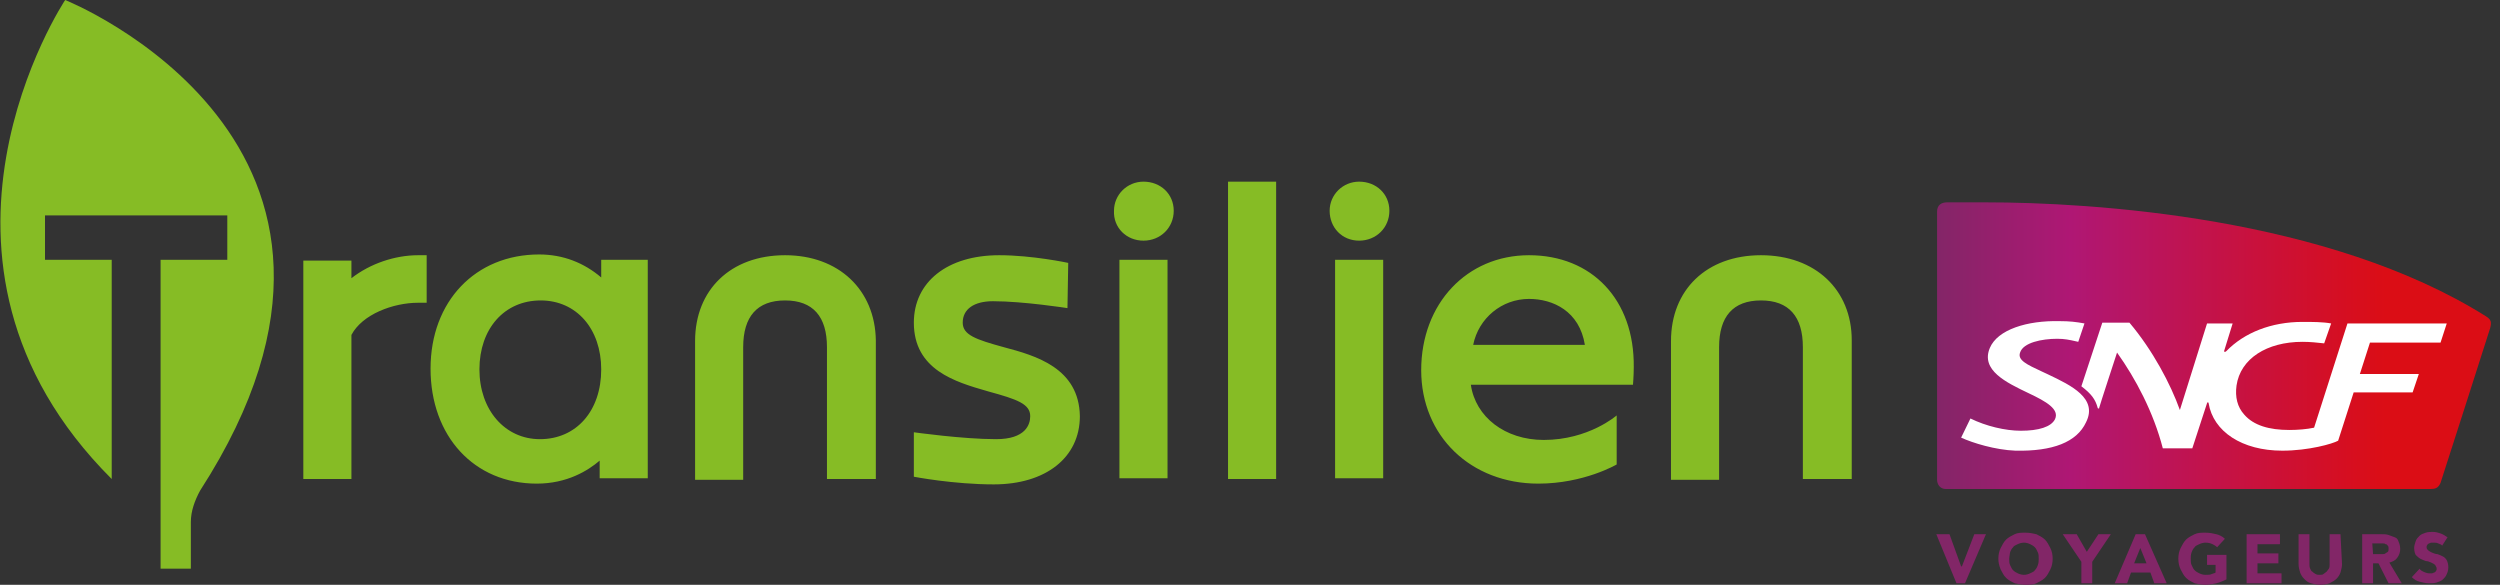 <svg width="171" height="40" viewBox="0 0 171 40" fill="none" xmlns="http://www.w3.org/2000/svg">
  <rect x="0" y="0" width="171" height="40" fill="#333333" stroke="none"/>
  <g clip-path="url(#clip0_3878_156231)">
    <path fill-rule="evenodd" clip-rule="evenodd" d="M7.641 32.765C-7.375 17.772 4.458 0 4.458 0C4.458 0 29.025 9.803 13.69 33.552C13.319 34.233 13.054 34.967 13.054 35.701V38.899H10.984V17.772H15.547V14.731H3.078V17.772H7.641V32.765ZM65.85 22.071C65.85 22.91 66.752 23.224 68.662 23.748C70.838 24.325 73.809 25.164 73.863 28.467C73.863 31.297 71.528 33.132 67.973 33.132C65.213 33.132 62.507 32.608 62.507 32.608V29.567C62.507 29.567 65.85 30.039 68.132 30.039C70.148 30.039 70.467 29.043 70.467 28.467C70.467 27.628 69.565 27.313 67.654 26.789L67.516 26.749C65.355 26.126 62.507 25.304 62.507 22.071C62.507 19.292 64.789 17.457 68.344 17.457C70.626 17.457 73.067 17.982 73.067 17.982L73.014 21.075C73.014 21.075 69.989 20.603 67.92 20.603C66.646 20.603 65.85 21.127 65.85 22.071ZM28.601 17.457C27.009 17.457 25.311 18.034 24.037 19.03V17.824H20.747V32.765H24.037V22.91C24.78 21.494 26.903 20.708 28.601 20.708H29.184V17.457H28.601ZM41.123 18.978V17.772H44.307V32.713H41.017V31.507C40.221 32.189 38.789 33.08 36.719 33.08C32.421 33.08 29.45 29.83 29.45 25.216C29.45 20.603 32.527 17.405 36.878 17.405C38.523 17.405 39.956 17.982 41.123 18.978ZM32.793 25.269C32.793 28.047 34.544 30.039 36.931 30.039C39.425 30.039 41.123 28.1 41.123 25.269C41.123 22.49 39.425 20.55 36.984 20.55C34.491 20.55 32.793 22.49 32.793 25.269ZM87.287 12.425H83.997V32.765H87.287V12.425ZM76.569 17.772H79.859V32.713H76.569V17.772ZM78.214 16.461C79.381 16.461 80.283 15.57 80.283 14.417C80.283 13.263 79.381 12.425 78.214 12.425C77.099 12.425 76.197 13.316 76.197 14.417C76.144 15.57 77.046 16.461 78.214 16.461ZM91.32 17.772H94.61V32.713H91.32V17.772ZM92.965 16.461C94.132 16.461 95.034 15.57 95.034 14.417C95.034 13.263 94.132 12.425 92.965 12.425C91.85 12.425 90.948 13.316 90.948 14.417C90.948 15.57 91.797 16.461 92.965 16.461ZM47.544 23.329C47.544 19.817 49.985 17.457 53.699 17.457C57.36 17.457 59.854 19.817 59.907 23.276V32.765H56.564V23.748C56.564 21.651 55.609 20.55 53.699 20.55C51.789 20.55 50.834 21.651 50.834 23.748V32.818H47.544V23.329ZM120.451 17.457C116.737 17.457 114.296 19.817 114.296 23.329V32.818H117.586V23.748C117.586 21.651 118.541 20.55 120.451 20.55C122.361 20.55 123.316 21.651 123.316 23.748V32.765H126.659V23.276C126.659 19.817 124.165 17.457 120.451 17.457ZM97.21 25.321C97.21 20.76 100.34 17.457 104.585 17.457C108.883 17.457 111.802 20.498 111.749 25.111C111.749 25.688 111.696 26.317 111.696 26.317H100.606C100.924 28.519 102.94 30.092 105.594 30.092C108.671 30.092 110.581 28.414 110.581 28.414V31.769C110.581 31.769 108.353 33.08 105.222 33.08C100.606 33.08 97.21 29.83 97.21 25.321ZM104.585 20.446C102.728 20.446 101.136 21.756 100.765 23.591H108.406C108.034 21.284 106.23 20.446 104.585 20.446Z" fill="#86BC25"/>
    <path d="M133.186 13.84C132.761 13.84 132.496 14.05 132.496 14.469V32.818C132.496 33.132 132.708 33.447 133.08 33.447H166.243C166.562 33.447 166.774 33.395 166.933 33.028C166.933 33.028 170.276 22.647 170.329 22.438C170.435 22.018 170.382 21.861 170.064 21.651C159.239 14.836 143.108 13.84 135.786 13.84C134.672 13.84 133.823 13.84 133.186 13.84Z" fill="url(#paint0_linear_3878_156231)"/>
    <path fill-rule="evenodd" clip-rule="evenodd" d="M139.656 25.408C139.776 25.464 139.902 25.522 140.031 25.583L140.127 25.629C141.65 26.354 143.515 27.243 142.684 28.886C142.047 30.249 140.402 30.878 137.855 30.826C136.476 30.773 134.937 30.301 134.141 29.934L134.778 28.624C135.839 29.148 137.166 29.463 138.227 29.463C139.447 29.463 140.296 29.201 140.561 28.676C140.88 27.995 139.978 27.471 138.757 26.894C137.219 26.16 135.468 25.321 136.104 23.801C136.635 22.543 138.651 21.913 140.88 21.966C141.57 21.966 141.994 22.018 142.578 22.123L142.153 23.381C142.088 23.367 142.026 23.353 141.964 23.339C141.571 23.25 141.225 23.172 140.721 23.172C139.659 23.172 138.386 23.434 138.174 24.115C137.984 24.631 138.642 24.937 139.656 25.408ZM143.533 27.942C143.533 27.942 143.48 27.942 143.48 27.89C143.321 27.313 143.055 26.946 142.366 26.422L143.798 22.071H145.655C147.247 23.958 148.468 26.265 149.104 28.047L150.962 22.123H152.713L152.129 24.011C152.129 24.037 152.129 24.05 152.135 24.056C152.142 24.063 152.155 24.063 152.182 24.063C152.205 24.063 152.218 24.063 152.229 24.059C152.245 24.053 152.258 24.041 152.288 24.011C153.509 22.752 155.366 22.018 157.488 22.018C158.178 22.018 158.868 22.018 159.451 22.123L158.974 23.486C158.496 23.434 158.019 23.381 157.488 23.381C155.047 23.381 153.243 24.535 152.978 26.37C152.872 27.156 153.031 27.837 153.509 28.362C154.145 29.096 155.207 29.41 156.586 29.41C157.17 29.41 157.807 29.358 158.284 29.253L160.566 22.123H167.358L166.933 23.434H162.105L161.415 25.583H165.447L165.023 26.841H160.99L159.929 30.144C159.558 30.354 157.913 30.826 156.109 30.826C153.349 30.826 151.386 29.515 151.068 27.575C151.068 27.523 151.015 27.523 151.015 27.523C151.015 27.523 150.962 27.523 150.962 27.575L149.953 30.668H147.937C147.3 28.204 146.08 25.898 144.806 24.115C144.806 24.115 143.586 27.837 143.586 27.89C143.586 27.942 143.586 27.942 143.533 27.942Z" fill="white"/>
    <path fill-rule="evenodd" clip-rule="evenodd" d="M166.868 37.206C166.939 37.231 167.002 37.253 167.039 37.326L167.411 36.75L167.411 36.75C167.252 36.645 167.092 36.54 166.933 36.487C166.774 36.435 166.615 36.383 166.403 36.383C166.243 36.383 166.084 36.383 165.925 36.435C165.766 36.487 165.607 36.54 165.501 36.645C165.394 36.75 165.288 36.855 165.235 37.012C165.182 37.169 165.129 37.326 165.129 37.484C165.129 37.693 165.182 37.851 165.235 37.955C165.341 38.06 165.448 38.165 165.554 38.218C165.66 38.27 165.766 38.322 165.925 38.375C166.031 38.375 166.19 38.427 166.297 38.48C166.403 38.532 166.509 38.584 166.562 38.637C166.576 38.665 166.59 38.689 166.603 38.712C166.64 38.774 166.668 38.822 166.668 38.899C166.668 38.952 166.668 39.004 166.615 39.056C166.615 39.089 166.595 39.101 166.567 39.118C166.549 39.129 166.529 39.141 166.509 39.161C166.482 39.161 166.456 39.174 166.429 39.187C166.403 39.2 166.376 39.214 166.35 39.214H166.137C166.031 39.214 165.872 39.161 165.766 39.109C165.66 39.056 165.554 39.004 165.501 38.899L164.97 39.476C165.129 39.633 165.288 39.738 165.501 39.79C165.713 39.843 165.925 39.895 166.137 39.895C166.35 39.895 166.509 39.895 166.668 39.843C166.827 39.79 166.986 39.738 167.092 39.633C167.199 39.528 167.305 39.423 167.358 39.266C167.411 39.161 167.464 39.004 167.464 38.794C167.464 38.584 167.411 38.427 167.358 38.322C167.305 38.218 167.199 38.113 167.092 38.06C166.986 38.008 166.88 37.955 166.721 37.903C166.615 37.903 166.456 37.851 166.35 37.798C166.243 37.746 166.137 37.693 166.084 37.641C166.031 37.589 165.978 37.536 165.978 37.431C165.978 37.379 165.978 37.326 166.031 37.274C166.031 37.242 166.051 37.229 166.079 37.212C166.097 37.202 166.117 37.189 166.137 37.169C166.164 37.169 166.19 37.156 166.217 37.143C166.243 37.13 166.27 37.117 166.297 37.117H166.456C166.562 37.117 166.668 37.117 166.774 37.169C166.806 37.185 166.837 37.196 166.868 37.206ZM136.688 38.218C136.688 37.955 136.741 37.693 136.847 37.484C136.953 37.274 137.059 37.064 137.219 36.907C137.378 36.75 137.59 36.645 137.802 36.54C138.014 36.435 138.28 36.435 138.545 36.435C138.81 36.435 139.076 36.487 139.288 36.54C139.5 36.645 139.712 36.75 139.872 36.907C140.031 37.064 140.137 37.274 140.243 37.484L140.243 37.484C140.349 37.693 140.402 37.955 140.402 38.218C140.402 38.48 140.349 38.742 140.243 38.952L140.243 38.952C140.137 39.161 140.031 39.371 139.872 39.528C139.712 39.685 139.5 39.79 139.288 39.895C139.076 40 138.81 40 138.545 40C138.28 40 138.014 39.948 137.802 39.895C137.59 39.79 137.378 39.685 137.219 39.528C137.059 39.371 136.953 39.161 136.847 38.952C136.741 38.689 136.688 38.48 136.688 38.218ZM137.431 38.218C137.431 38.375 137.431 38.532 137.484 38.637C137.496 38.662 137.509 38.689 137.522 38.719C137.565 38.813 137.615 38.924 137.696 39.004C137.802 39.109 137.908 39.161 138.014 39.214C138.121 39.266 138.28 39.319 138.439 39.319C138.598 39.319 138.757 39.266 138.863 39.214L138.877 39.207L138.893 39.199L138.93 39.183C139.027 39.139 139.139 39.089 139.182 39.004C139.288 38.899 139.341 38.794 139.394 38.637C139.447 38.48 139.447 38.375 139.447 38.218V38.218V38.218C139.447 38.06 139.447 37.903 139.394 37.798C139.382 37.773 139.369 37.746 139.356 37.717C139.313 37.622 139.263 37.511 139.182 37.431C139.076 37.326 138.97 37.274 138.863 37.221C138.757 37.169 138.598 37.117 138.439 37.117C138.28 37.117 138.121 37.169 138.014 37.221C137.994 37.232 137.972 37.242 137.948 37.252C137.851 37.296 137.739 37.346 137.696 37.431C137.59 37.536 137.537 37.641 137.484 37.798C137.484 37.845 137.473 37.903 137.461 37.967C137.447 38.044 137.431 38.131 137.431 38.218ZM132.443 36.54H133.345L134.141 38.742H134.194L135.043 36.54H135.839L134.406 39.895H133.823L132.443 36.54ZM142.047 36.54H141.092L142.366 38.427V39.895H143.108V38.427L144.382 36.54H143.533L142.737 37.746L142.047 36.54ZM146.08 36.54H146.717L148.202 39.895H147.353L147.088 39.161H145.762L145.496 39.895H144.647L146.08 36.54ZM146.398 37.484L145.974 38.532H146.823L146.398 37.484ZM151.598 39.895C151.811 39.843 152.076 39.738 152.288 39.633V37.955H150.962V38.637H151.545V39.161C151.515 39.191 151.469 39.203 151.415 39.218C151.373 39.23 151.326 39.243 151.28 39.266C151.174 39.319 151.015 39.319 150.855 39.319C150.696 39.319 150.537 39.266 150.431 39.214C150.325 39.161 150.219 39.109 150.113 39.004C150.032 38.924 149.981 38.813 149.939 38.719L149.924 38.686C149.916 38.669 149.908 38.652 149.9 38.637C149.847 38.532 149.847 38.375 149.847 38.218C149.847 38.06 149.847 37.955 149.9 37.798C149.953 37.641 150.006 37.536 150.113 37.431C150.155 37.346 150.267 37.296 150.365 37.252C150.388 37.242 150.411 37.232 150.431 37.221C150.537 37.169 150.696 37.117 150.855 37.117C151.068 37.117 151.227 37.169 151.333 37.221C151.439 37.274 151.545 37.326 151.651 37.431L152.182 36.855C152.023 36.697 151.811 36.592 151.598 36.54C151.386 36.487 151.121 36.435 150.855 36.435C150.59 36.435 150.325 36.435 150.113 36.54L150.113 36.54C149.9 36.645 149.688 36.75 149.529 36.907C149.37 37.064 149.264 37.274 149.158 37.484L149.157 37.484C149.051 37.693 148.998 37.955 148.998 38.218C148.998 38.48 149.051 38.742 149.157 38.952L149.158 38.952C149.264 39.161 149.37 39.371 149.529 39.528C149.688 39.685 149.9 39.79 150.113 39.895L150.113 39.895C150.325 39.948 150.59 40 150.855 40C151.082 40 151.27 39.962 151.485 39.918L151.486 39.918C151.522 39.91 151.56 39.903 151.598 39.895ZM153.668 36.54H155.949V37.221H154.411V37.851H155.843V38.532H154.411V39.214H156.056V39.895H153.668V36.54ZM160.115 39.057C160.158 38.896 160.194 38.758 160.194 38.584L160.088 36.54H159.345V38.584V38.585C159.345 38.742 159.345 38.794 159.292 38.899C159.266 38.925 159.239 38.965 159.213 39.004C159.186 39.043 159.16 39.083 159.133 39.109C159.107 39.135 159.067 39.161 159.027 39.187C158.987 39.214 158.947 39.24 158.921 39.266C158.868 39.319 158.762 39.319 158.656 39.319C158.549 39.319 158.496 39.319 158.39 39.266C158.284 39.214 158.231 39.161 158.178 39.109C158.095 39.068 158.077 39.027 158.048 38.961L158.048 38.961L158.047 38.96C158.039 38.942 158.03 38.922 158.019 38.899C157.966 38.794 157.966 38.689 157.966 38.585V38.584V36.54H157.223V38.584C157.223 38.794 157.276 39.004 157.329 39.161C157.382 39.319 157.488 39.476 157.594 39.581C157.754 39.738 157.86 39.843 158.072 39.895C158.103 39.903 158.133 39.91 158.162 39.918C158.333 39.962 158.482 40 158.709 40C158.974 40 159.186 39.948 159.345 39.895C159.558 39.79 159.717 39.685 159.823 39.581C159.929 39.476 160.035 39.319 160.088 39.161C160.093 39.143 160.098 39.125 160.102 39.107C160.107 39.09 160.111 39.074 160.115 39.057ZM161.574 36.54H162.901C163.06 36.54 163.219 36.54 163.378 36.592C163.458 36.619 163.524 36.645 163.59 36.671C163.657 36.697 163.723 36.724 163.803 36.75C163.962 36.802 164.015 36.907 164.068 37.064C164.121 37.169 164.174 37.379 164.174 37.536C164.174 37.746 164.121 37.955 163.962 38.165C163.856 38.322 163.643 38.427 163.431 38.48L164.28 39.895H163.378L162.688 38.532H162.317V39.895H161.574V36.54ZM162.317 37.903H162.741H162.954C163.007 37.903 163.113 37.903 163.166 37.851C163.192 37.824 163.219 37.811 163.245 37.798C163.272 37.785 163.298 37.772 163.325 37.746C163.378 37.693 163.378 37.641 163.378 37.536C163.378 37.431 163.378 37.379 163.325 37.326C163.311 37.312 163.3 37.298 163.291 37.285C163.264 37.25 163.244 37.221 163.166 37.221C163.113 37.169 163.06 37.169 162.954 37.169H162.741H162.264L162.317 37.903Z" fill="#822667"/>
  </g>
  <defs>
    <linearGradient id="paint0_linear_3878_156231" x1="132.27" y1="23.63" x2="170.164" y2="23.63" gradientUnits="userSpaceOnUse">
      <stop stop-color="#822667"/>
      <stop offset="0.247" stop-color="#AF1774"/>
      <stop offset="0.815" stop-color="#DB0D15"/>
      <stop offset="1" stop-color="#DB0D15"/>
    </linearGradient>
    <clipPath id="clip0_3878_156231">
      <rect width="170.526" height="40" fill="white"/>
    </clipPath>
  </defs>
</svg>
